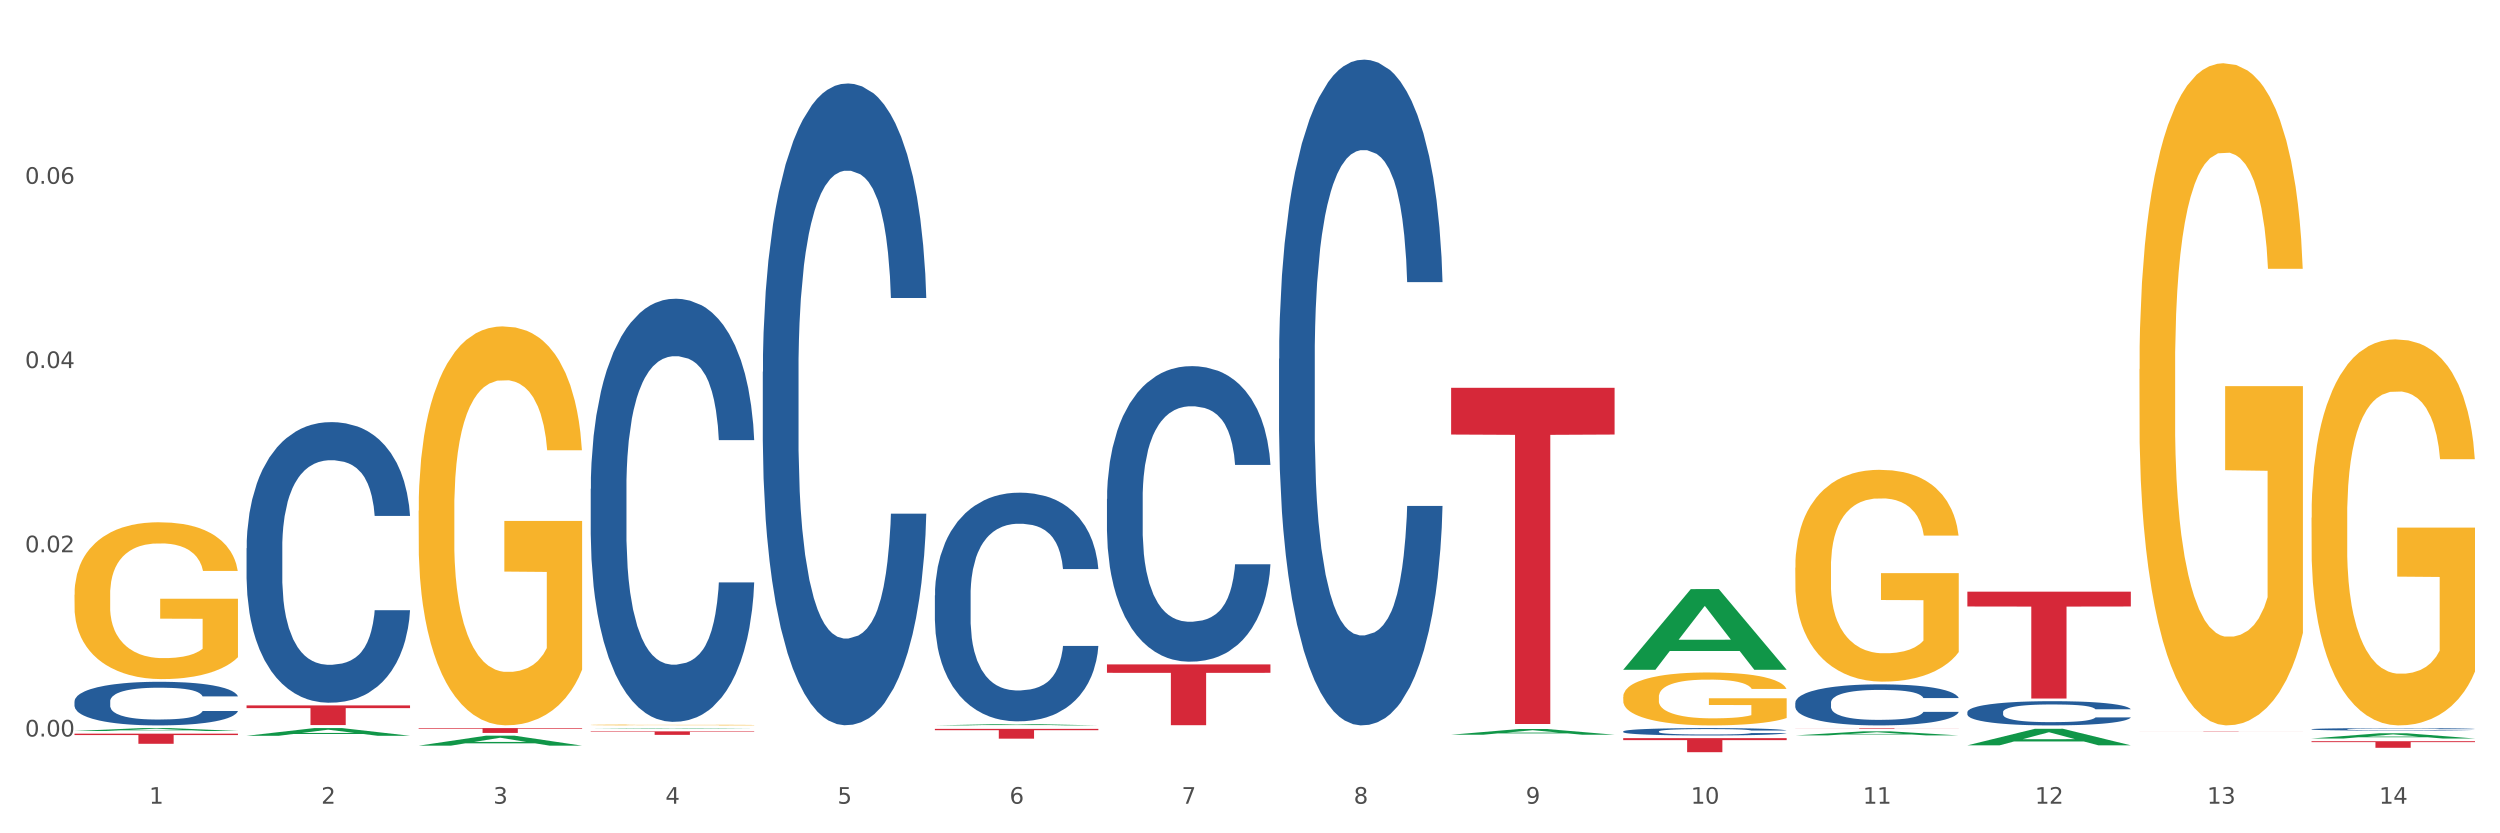 <?xml version="1.0" encoding="utf-8" standalone="no"?>
<!DOCTYPE svg PUBLIC "-//W3C//DTD SVG 1.1//EN"
  "http://www.w3.org/Graphics/SVG/1.1/DTD/svg11.dtd">
<svg xmlns:xlink="http://www.w3.org/1999/xlink" width="1080pt" height="360pt" viewBox="0 0 1080 360" xmlns="http://www.w3.org/2000/svg" version="1.1">
 <rect x="0" y="0" width="1080" height="360" fill="#333333" stroke="none"/>
 <defs>
  <style type="text/css">*{stroke-linejoin: round; stroke-linecap: butt}</style>
 </defs>
 <g id="figure_1">
  <g id="patch_1">
   <path d="M 0 360 
L 1080 360 
L 1080 0 
L 0 0 
z
" style="fill: #ffffff; stroke: #ffffff; stroke-linejoin: miter"/>
  </g>
  <g id="axes_1">
   <g id="matplotlib.axis_1">
    <g id="xtick_1">
     <g id="text_1">
      <!-- 1 -->
      <g style="fill: #4d4d4d" transform="translate(64.432 347.204) scale(0.096 -0.096)">
       <defs>
        <path id="DejaVuSans-31" d="M 794 531 
L 1825 531 
L 1825 4091 
L 703 3866 
L 703 4441 
L 1819 4666 
L 2450 4666 
L 2450 531 
L 3481 531 
L 3481 0 
L 794 0 
L 794 531 
z
" transform="scale(0.016)"/>
       </defs>
       <use xlink:href="#DejaVuSans-31"/>
      </g>
     </g>
    </g>
    <g id="xtick_2">
     <g id="text_2">
      <!-- 2 -->
      <g style="fill: #4d4d4d" transform="translate(138.771 347.204) scale(0.096 -0.096)">
       <defs>
        <path id="DejaVuSans-32" d="M 1228 531 
L 3431 531 
L 3431 0 
L 469 0 
L 469 531 
Q 828 903 1448 1529 
Q 2069 2156 2228 2338 
Q 2531 2678 2651 2914 
Q 2772 3150 2772 3378 
Q 2772 3750 2511 3984 
Q 2250 4219 1831 4219 
Q 1534 4219 1204 4116 
Q 875 4013 500 3803 
L 500 4441 
Q 881 4594 1212 4672 
Q 1544 4750 1819 4750 
Q 2544 4750 2975 4387 
Q 3406 4025 3406 3419 
Q 3406 3131 3298 2873 
Q 3191 2616 2906 2266 
Q 2828 2175 2409 1742 
Q 1991 1309 1228 531 
z
" transform="scale(0.016)"/>
       </defs>
       <use xlink:href="#DejaVuSans-32"/>
      </g>
     </g>
    </g>
    <g id="xtick_3">
     <g id="text_3">
      <!-- 3 -->
      <g style="fill: #4d4d4d" transform="translate(213.109 347.204) scale(0.096 -0.096)">
       <defs>
        <path id="DejaVuSans-33" d="M 2597 2516 
Q 3050 2419 3304 2112 
Q 3559 1806 3559 1356 
Q 3559 666 3084 287 
Q 2609 -91 1734 -91 
Q 1441 -91 1130 -33 
Q 819 25 488 141 
L 488 750 
Q 750 597 1062 519 
Q 1375 441 1716 441 
Q 2309 441 2620 675 
Q 2931 909 2931 1356 
Q 2931 1769 2642 2001 
Q 2353 2234 1838 2234 
L 1294 2234 
L 1294 2753 
L 1863 2753 
Q 2328 2753 2575 2939 
Q 2822 3125 2822 3475 
Q 2822 3834 2567 4026 
Q 2313 4219 1838 4219 
Q 1578 4219 1281 4162 
Q 984 4106 628 3988 
L 628 4550 
Q 988 4650 1302 4700 
Q 1616 4750 1894 4750 
Q 2613 4750 3031 4423 
Q 3450 4097 3450 3541 
Q 3450 3153 3228 2886 
Q 3006 2619 2597 2516 
z
" transform="scale(0.016)"/>
       </defs>
       <use xlink:href="#DejaVuSans-33"/>
      </g>
     </g>
    </g>
    <g id="xtick_4">
     <g id="text_4">
      <!-- 4 -->
      <g style="fill: #4d4d4d" transform="translate(287.448 347.204) scale(0.096 -0.096)">
       <defs>
        <path id="DejaVuSans-34" d="M 2419 4116 
L 825 1625 
L 2419 1625 
L 2419 4116 
z
M 2253 4666 
L 3047 4666 
L 3047 1625 
L 3713 1625 
L 3713 1100 
L 3047 1100 
L 3047 0 
L 2419 0 
L 2419 1100 
L 313 1100 
L 313 1709 
L 2253 4666 
z
" transform="scale(0.016)"/>
       </defs>
       <use xlink:href="#DejaVuSans-34"/>
      </g>
     </g>
    </g>
    <g id="xtick_5">
     <g id="text_5">
      <!-- 5 -->
      <g style="fill: #4d4d4d" transform="translate(361.787 347.204) scale(0.096 -0.096)">
       <defs>
        <path id="DejaVuSans-35" d="M 691 4666 
L 3169 4666 
L 3169 4134 
L 1269 4134 
L 1269 2991 
Q 1406 3038 1543 3061 
Q 1681 3084 1819 3084 
Q 2600 3084 3056 2656 
Q 3513 2228 3513 1497 
Q 3513 744 3044 326 
Q 2575 -91 1722 -91 
Q 1428 -91 1123 -41 
Q 819 9 494 109 
L 494 744 
Q 775 591 1075 516 
Q 1375 441 1709 441 
Q 2250 441 2565 725 
Q 2881 1009 2881 1497 
Q 2881 1984 2565 2268 
Q 2250 2553 1709 2553 
Q 1456 2553 1204 2497 
Q 953 2441 691 2322 
L 691 4666 
z
" transform="scale(0.016)"/>
       </defs>
       <use xlink:href="#DejaVuSans-35"/>
      </g>
     </g>
    </g>
    <g id="xtick_6">
     <g id="text_6">
      <!-- 6 -->
      <g style="fill: #4d4d4d" transform="translate(436.125 347.204) scale(0.096 -0.096)">
       <defs>
        <path id="DejaVuSans-36" d="M 2113 2584 
Q 1688 2584 1439 2293 
Q 1191 2003 1191 1497 
Q 1191 994 1439 701 
Q 1688 409 2113 409 
Q 2538 409 2786 701 
Q 3034 994 3034 1497 
Q 3034 2003 2786 2293 
Q 2538 2584 2113 2584 
z
M 3366 4563 
L 3366 3988 
Q 3128 4100 2886 4159 
Q 2644 4219 2406 4219 
Q 1781 4219 1451 3797 
Q 1122 3375 1075 2522 
Q 1259 2794 1537 2939 
Q 1816 3084 2150 3084 
Q 2853 3084 3261 2657 
Q 3669 2231 3669 1497 
Q 3669 778 3244 343 
Q 2819 -91 2113 -91 
Q 1303 -91 875 529 
Q 447 1150 447 2328 
Q 447 3434 972 4092 
Q 1497 4750 2381 4750 
Q 2619 4750 2861 4703 
Q 3103 4656 3366 4563 
z
" transform="scale(0.016)"/>
       </defs>
       <use xlink:href="#DejaVuSans-36"/>
      </g>
     </g>
    </g>
    <g id="xtick_7">
     <g id="text_7">
      <!-- 7 -->
      <g style="fill: #4d4d4d" transform="translate(510.464 347.204) scale(0.096 -0.096)">
       <defs>
        <path id="DejaVuSans-37" d="M 525 4666 
L 3525 4666 
L 3525 4397 
L 1831 0 
L 1172 0 
L 2766 4134 
L 525 4134 
L 525 4666 
z
" transform="scale(0.016)"/>
       </defs>
       <use xlink:href="#DejaVuSans-37"/>
      </g>
     </g>
    </g>
    <g id="xtick_8">
     <g id="text_8">
      <!-- 8 -->
      <g style="fill: #4d4d4d" transform="translate(584.803 347.204) scale(0.096 -0.096)">
       <defs>
        <path id="DejaVuSans-38" d="M 2034 2216 
Q 1584 2216 1326 1975 
Q 1069 1734 1069 1313 
Q 1069 891 1326 650 
Q 1584 409 2034 409 
Q 2484 409 2743 651 
Q 3003 894 3003 1313 
Q 3003 1734 2745 1975 
Q 2488 2216 2034 2216 
z
M 1403 2484 
Q 997 2584 770 2862 
Q 544 3141 544 3541 
Q 544 4100 942 4425 
Q 1341 4750 2034 4750 
Q 2731 4750 3128 4425 
Q 3525 4100 3525 3541 
Q 3525 3141 3298 2862 
Q 3072 2584 2669 2484 
Q 3125 2378 3379 2068 
Q 3634 1759 3634 1313 
Q 3634 634 3220 271 
Q 2806 -91 2034 -91 
Q 1263 -91 848 271 
Q 434 634 434 1313 
Q 434 1759 690 2068 
Q 947 2378 1403 2484 
z
M 1172 3481 
Q 1172 3119 1398 2916 
Q 1625 2713 2034 2713 
Q 2441 2713 2670 2916 
Q 2900 3119 2900 3481 
Q 2900 3844 2670 4047 
Q 2441 4250 2034 4250 
Q 1625 4250 1398 4047 
Q 1172 3844 1172 3481 
z
" transform="scale(0.016)"/>
       </defs>
       <use xlink:href="#DejaVuSans-38"/>
      </g>
     </g>
    </g>
    <g id="xtick_9">
     <g id="text_9">
      <!-- 9 -->
      <g style="fill: #4d4d4d" transform="translate(659.142 347.204) scale(0.096 -0.096)">
       <defs>
        <path id="DejaVuSans-39" d="M 703 97 
L 703 672 
Q 941 559 1184 500 
Q 1428 441 1663 441 
Q 2288 441 2617 861 
Q 2947 1281 2994 2138 
Q 2813 1869 2534 1725 
Q 2256 1581 1919 1581 
Q 1219 1581 811 2004 
Q 403 2428 403 3163 
Q 403 3881 828 4315 
Q 1253 4750 1959 4750 
Q 2769 4750 3195 4129 
Q 3622 3509 3622 2328 
Q 3622 1225 3098 567 
Q 2575 -91 1691 -91 
Q 1453 -91 1209 -44 
Q 966 3 703 97 
z
M 1959 2075 
Q 2384 2075 2632 2365 
Q 2881 2656 2881 3163 
Q 2881 3666 2632 3958 
Q 2384 4250 1959 4250 
Q 1534 4250 1286 3958 
Q 1038 3666 1038 3163 
Q 1038 2656 1286 2365 
Q 1534 2075 1959 2075 
z
" transform="scale(0.016)"/>
       </defs>
       <use xlink:href="#DejaVuSans-39"/>
      </g>
     </g>
    </g>
    <g id="xtick_10">
     <g id="text_10">
      <!-- 10 -->
      <g style="fill: #4d4d4d" transform="translate(730.426 347.204) scale(0.096 -0.096)">
       <defs>
        <path id="DejaVuSans-30" d="M 2034 4250 
Q 1547 4250 1301 3770 
Q 1056 3291 1056 2328 
Q 1056 1369 1301 889 
Q 1547 409 2034 409 
Q 2525 409 2770 889 
Q 3016 1369 3016 2328 
Q 3016 3291 2770 3770 
Q 2525 4250 2034 4250 
z
M 2034 4750 
Q 2819 4750 3233 4129 
Q 3647 3509 3647 2328 
Q 3647 1150 3233 529 
Q 2819 -91 2034 -91 
Q 1250 -91 836 529 
Q 422 1150 422 2328 
Q 422 3509 836 4129 
Q 1250 4750 2034 4750 
z
" transform="scale(0.016)"/>
       </defs>
       <use xlink:href="#DejaVuSans-31"/>
       <use xlink:href="#DejaVuSans-30" transform="translate(63.623 0)"/>
      </g>
     </g>
    </g>
    <g id="xtick_11">
     <g id="text_11">
      <!-- 11 -->
      <g style="fill: #4d4d4d" transform="translate(804.765 347.204) scale(0.096 -0.096)">
       <use xlink:href="#DejaVuSans-31"/>
       <use xlink:href="#DejaVuSans-31" transform="translate(63.623 0)"/>
      </g>
     </g>
    </g>
    <g id="xtick_12">
     <g id="text_12">
      <!-- 12 -->
      <g style="fill: #4d4d4d" transform="translate(879.104 347.204) scale(0.096 -0.096)">
       <use xlink:href="#DejaVuSans-31"/>
       <use xlink:href="#DejaVuSans-32" transform="translate(63.623 0)"/>
      </g>
     </g>
    </g>
    <g id="xtick_13">
     <g id="text_13">
      <!-- 13 -->
      <g style="fill: #4d4d4d" transform="translate(953.442 347.204) scale(0.096 -0.096)">
       <use xlink:href="#DejaVuSans-31"/>
       <use xlink:href="#DejaVuSans-33" transform="translate(63.623 0)"/>
      </g>
     </g>
    </g>
    <g id="xtick_14">
     <g id="text_14">
      <!-- 14 -->
      <g style="fill: #4d4d4d" transform="translate(1027.781 347.204) scale(0.096 -0.096)">
       <use xlink:href="#DejaVuSans-31"/>
       <use xlink:href="#DejaVuSans-34" transform="translate(63.623 0)"/>
      </g>
     </g>
    </g>
    <g id="xtick_15"/>
    <g id="xtick_16"/>
    <g id="xtick_17"/>
    <g id="xtick_18"/>
    <g id="xtick_19"/>
    <g id="xtick_20"/>
    <g id="xtick_21"/>
    <g id="xtick_22"/>
    <g id="xtick_23"/>
    <g id="xtick_24"/>
    <g id="xtick_25"/>
    <g id="xtick_26"/>
    <g id="xtick_27"/>
   </g>
   <g id="matplotlib.axis_2">
    <g id="ytick_1">
     <g id="text_15">
      <!-- 0.00 -->
      <g style="fill: #4d4d4d" transform="translate(10.8 318.178) scale(0.096 -0.096)">
       <defs>
        <path id="DejaVuSans-2e" d="M 684 794 
L 1344 794 
L 1344 0 
L 684 0 
L 684 794 
z
" transform="scale(0.016)"/>
       </defs>
       <use xlink:href="#DejaVuSans-30"/>
       <use xlink:href="#DejaVuSans-2e" transform="translate(63.623 0)"/>
       <use xlink:href="#DejaVuSans-30" transform="translate(95.41 0)"/>
       <use xlink:href="#DejaVuSans-30" transform="translate(159.033 0)"/>
      </g>
     </g>
    </g>
    <g id="ytick_2">
     <g id="text_16">
      <!-- 0.02 -->
      <g style="fill: #4d4d4d" transform="translate(10.8 238.585) scale(0.096 -0.096)">
       <use xlink:href="#DejaVuSans-30"/>
       <use xlink:href="#DejaVuSans-2e" transform="translate(63.623 0)"/>
       <use xlink:href="#DejaVuSans-30" transform="translate(95.41 0)"/>
       <use xlink:href="#DejaVuSans-32" transform="translate(159.033 0)"/>
      </g>
     </g>
    </g>
    <g id="ytick_3">
     <g id="text_17">
      <!-- 0.04 -->
      <g style="fill: #4d4d4d" transform="translate(10.8 158.992) scale(0.096 -0.096)">
       <use xlink:href="#DejaVuSans-30"/>
       <use xlink:href="#DejaVuSans-2e" transform="translate(63.623 0)"/>
       <use xlink:href="#DejaVuSans-30" transform="translate(95.41 0)"/>
       <use xlink:href="#DejaVuSans-34" transform="translate(159.033 0)"/>
      </g>
     </g>
    </g>
    <g id="ytick_4">
     <g id="text_18">
      <!-- 0.06 -->
      <g style="fill: #4d4d4d" transform="translate(10.8 79.399) scale(0.096 -0.096)">
       <use xlink:href="#DejaVuSans-30"/>
       <use xlink:href="#DejaVuSans-2e" transform="translate(63.623 0)"/>
       <use xlink:href="#DejaVuSans-30" transform="translate(95.41 0)"/>
       <use xlink:href="#DejaVuSans-36" transform="translate(159.033 0)"/>
      </g>
     </g>
    </g>
    <g id="ytick_5"/>
    <g id="ytick_6"/>
    <g id="ytick_7"/>
    <g id="ytick_8"/>
   </g>
   <g id="PolyCollection_1">
    <path d="M 32.175 315.782 
L 32.248 315.781 
L 61.37 314.532 
L 73.456 314.531 
L 102.797 315.784 
L 88.818 315.784 
L 82.484 315.492 
L 52.415 315.492 
L 52.197 315.497 
L 46.081 315.784 
L 32.175 315.784 
L 32.175 315.782 
L 56.201 315.318 
L 78.698 315.317 
L 67.559 314.798 
L 67.413 314.796 
L 67.267 314.799 
L 56.128 315.317 
L 56.201 315.318 
L 32.175 315.782 
z
" clip-path="url(#p9d6c01c555)" style="fill: #109648"/>
    <path d="M 180.852 314.531 
L 251.474 314.531 
L 251.474 314.824 
L 223.694 314.826 
L 223.694 316.64 
L 208.465 316.64 
L 208.465 314.826 
L 180.852 314.824 
L 180.852 314.533 
L 180.852 314.531 
z
" clip-path="url(#p9d6c01c555)" style="fill: #d62839"/>
    <path d="M 255.191 315.942 
L 325.813 315.942 
L 325.813 316.154 
L 298.033 316.155 
L 298.033 317.464 
L 282.804 317.464 
L 282.804 316.155 
L 255.191 316.154 
L 255.191 315.944 
L 255.191 315.942 
z
" clip-path="url(#p9d6c01c555)" style="fill: #d62839"/>
    <path d="M 403.869 314.865 
L 474.49 314.865 
L 474.49 315.454 
L 446.71 315.458 
L 446.71 319.101 
L 431.481 319.101 
L 431.481 315.458 
L 403.869 315.454 
L 403.869 314.869 
L 403.869 314.865 
z
" clip-path="url(#p9d6c01c555)" style="fill: #d62839"/>
    <path d="M 478.207 287.01 
L 548.829 287.01 
L 548.829 290.662 
L 521.049 290.687 
L 521.049 313.295 
L 505.82 313.295 
L 505.82 290.687 
L 478.207 290.662 
L 478.207 287.034 
L 478.207 287.01 
z
" clip-path="url(#p9d6c01c555)" style="fill: #d62839"/>
    <path d="M 626.885 167.542 
L 697.506 167.542 
L 697.506 187.722 
L 669.726 187.859 
L 669.726 312.761 
L 654.497 312.761 
L 654.497 187.859 
L 626.885 187.722 
L 626.885 167.678 
L 626.885 167.542 
z
" clip-path="url(#p9d6c01c555)" style="fill: #d62839"/>
    <path d="M 701.223 318.883 
L 771.845 318.883 
L 771.845 319.726 
L 744.065 319.731 
L 744.065 324.95 
L 728.836 324.95 
L 728.836 319.731 
L 701.223 319.726 
L 701.223 318.888 
L 701.223 318.883 
z
" clip-path="url(#p9d6c01c555)" style="fill: #d62839"/>
    <path d="M 998.578 320.191 
L 1069.2 320.191 
L 1069.2 320.588 
L 1041.42 320.591 
L 1041.42 323.05 
L 1026.191 323.05 
L 1026.191 320.591 
L 998.578 320.588 
L 998.578 320.193 
L 998.578 320.191 
z
" clip-path="url(#p9d6c01c555)" style="fill: #d62839"/>
    <path d="M 924.24 315.83 
L 994.861 315.83 
L 994.861 315.848 
L 967.081 315.848 
L 967.081 315.957 
L 951.852 315.957 
L 951.852 315.848 
L 924.24 315.848 
L 924.24 315.83 
L 924.24 315.83 
z
" clip-path="url(#p9d6c01c555)" style="fill: #d62839"/>
    <path d="M 849.901 255.587 
L 920.523 255.587 
L 920.523 262.003 
L 892.742 262.046 
L 892.742 301.752 
L 877.514 301.752 
L 877.514 262.046 
L 849.901 262.003 
L 849.901 255.63 
L 849.901 255.587 
z
" clip-path="url(#p9d6c01c555)" style="fill: #d62839"/>
    <path d="M 775.562 314.531 
L 846.184 314.531 
L 846.184 314.567 
L 818.404 314.567 
L 818.404 314.787 
L 803.175 314.787 
L 803.175 314.567 
L 775.562 314.567 
L 775.562 314.531 
L 775.562 314.531 
z
" clip-path="url(#p9d6c01c555)" style="fill: #d62839"/>
    <path d="M 32.175 302.998 
L 32.258 302.981 
L 32.258 302.499 
L 32.509 301.845 
L 33.427 300.64 
L 34.596 299.728 
L 36.599 298.661 
L 37.684 298.214 
L 39.104 297.714 
L 42.025 296.906 
L 45.364 296.217 
L 47.702 295.839 
L 49.455 295.598 
L 53.378 295.167 
L 55.632 294.978 
L 57.969 294.823 
L 59.973 294.72 
L 63.312 294.599 
L 65.983 294.548 
L 69.072 294.531 
L 71.66 294.548 
L 75.082 294.617 
L 80.091 294.823 
L 82.011 294.944 
L 84.599 295.15 
L 87.27 295.426 
L 89.44 295.701 
L 91.945 296.097 
L 94.533 296.613 
L 97.037 297.267 
L 98.79 297.869 
L 100.209 298.506 
L 101.461 299.281 
L 102.379 300.124 
L 102.797 300.83 
L 87.52 300.83 
L 87.103 300.193 
L 86.268 299.504 
L 85.434 299.04 
L 84.515 298.661 
L 83.096 298.231 
L 81.844 297.955 
L 79.757 297.628 
L 77.837 297.422 
L 76.251 297.301 
L 74.331 297.198 
L 70.241 297.095 
L 67.319 297.095 
L 65.482 297.129 
L 63.229 297.215 
L 61.309 297.336 
L 59.055 297.542 
L 57.302 297.766 
L 55.549 298.059 
L 54.547 298.265 
L 53.044 298.644 
L 52.043 298.954 
L 50.707 299.487 
L 49.956 299.866 
L 48.62 300.847 
L 48.036 301.57 
L 47.785 302.069 
L 47.618 302.619 
L 47.618 305.304 
L 48.119 306.509 
L 48.537 307.025 
L 49.204 307.61 
L 50.457 308.368 
L 52.293 309.108 
L 54.213 309.641 
L 55.799 309.968 
L 57.302 310.209 
L 58.804 310.399 
L 60.641 310.571 
L 62.143 310.674 
L 64.397 310.777 
L 67.069 310.829 
L 69.155 310.829 
L 73.413 310.743 
L 75.333 310.657 
L 77.169 310.536 
L 79.173 310.347 
L 80.759 310.14 
L 81.677 309.986 
L 83.18 309.659 
L 84.348 309.314 
L 85.35 308.918 
L 86.018 308.574 
L 86.769 308.058 
L 87.353 307.473 
L 87.52 307.163 
L 102.797 307.163 
L 102.463 307.783 
L 101.879 308.385 
L 100.71 309.194 
L 99.792 309.659 
L 98.372 310.226 
L 96.87 310.708 
L 94.783 311.242 
L 92.863 311.638 
L 90.86 311.982 
L 88.689 312.292 
L 84.766 312.722 
L 83.347 312.842 
L 80.341 313.049 
L 78.004 313.169 
L 74.581 313.29 
L 71.075 313.359 
L 67.402 313.376 
L 64.147 313.342 
L 60.557 313.238 
L 58.303 313.135 
L 55.799 312.98 
L 52.877 312.739 
L 50.123 312.447 
L 47.535 312.102 
L 45.114 311.707 
L 42.86 311.259 
L 39.938 310.519 
L 37.768 309.796 
L 36.182 309.125 
L 35.097 308.557 
L 34.011 307.834 
L 33.427 307.335 
L 32.509 306.13 
L 32.175 305.012 
L 32.175 302.998 
z
" clip-path="url(#p9d6c01c555)" style="fill: #255c99"/>
    <path d="M 106.514 236.82 
L 106.597 236.71 
L 106.597 233.61 
L 106.848 229.403 
L 107.766 221.653 
L 108.935 215.785 
L 110.938 208.921 
L 112.023 206.042 
L 113.442 202.832 
L 116.364 197.628 
L 119.703 193.2 
L 122.04 190.764 
L 123.794 189.214 
L 127.717 186.446 
L 129.971 185.229 
L 132.308 184.232 
L 134.312 183.568 
L 137.651 182.793 
L 140.322 182.461 
L 143.411 182.35 
L 145.998 182.461 
L 149.421 182.904 
L 154.43 184.232 
L 156.35 185.007 
L 158.937 186.336 
L 161.609 188.107 
L 163.779 189.878 
L 166.283 192.425 
L 168.871 195.746 
L 171.376 199.953 
L 173.129 203.828 
L 174.548 207.925 
L 175.8 212.907 
L 176.718 218.331 
L 177.135 222.871 
L 161.859 222.871 
L 161.442 218.774 
L 160.607 214.346 
L 159.772 211.357 
L 158.854 208.921 
L 157.435 206.153 
L 156.183 204.382 
L 154.096 202.278 
L 152.176 200.95 
L 150.59 200.175 
L 148.67 199.51 
L 144.579 198.846 
L 141.658 198.846 
L 139.821 199.068 
L 137.567 199.621 
L 135.647 200.396 
L 133.393 201.725 
L 131.64 203.164 
L 129.887 205.046 
L 128.886 206.375 
L 127.383 208.81 
L 126.381 210.803 
L 125.046 214.235 
L 124.294 216.671 
L 122.959 222.981 
L 122.374 227.631 
L 122.124 230.842 
L 121.957 234.385 
L 121.957 251.656 
L 122.458 259.406 
L 122.875 262.727 
L 123.543 266.491 
L 124.795 271.362 
L 126.632 276.123 
L 128.552 279.555 
L 130.138 281.659 
L 131.64 283.209 
L 133.143 284.426 
L 134.979 285.534 
L 136.482 286.198 
L 138.736 286.862 
L 141.407 287.194 
L 143.494 287.194 
L 147.751 286.641 
L 149.671 286.087 
L 151.508 285.312 
L 153.511 284.094 
L 155.097 282.766 
L 156.016 281.769 
L 157.518 279.666 
L 158.687 277.452 
L 159.689 274.905 
L 160.357 272.691 
L 161.108 269.37 
L 161.692 265.605 
L 161.859 263.613 
L 177.135 263.613 
L 176.802 267.598 
L 176.217 271.473 
L 175.049 276.677 
L 174.13 279.666 
L 172.711 283.319 
L 171.209 286.419 
L 169.122 289.851 
L 167.202 292.398 
L 165.198 294.612 
L 163.028 296.605 
L 159.104 299.373 
L 157.685 300.147 
L 154.68 301.476 
L 152.343 302.251 
L 148.92 303.026 
L 145.414 303.469 
L 141.741 303.58 
L 138.486 303.358 
L 134.896 302.694 
L 132.642 302.03 
L 130.138 301.033 
L 127.216 299.483 
L 124.461 297.601 
L 121.874 295.387 
L 119.453 292.841 
L 117.199 289.962 
L 114.277 285.201 
L 112.107 280.551 
L 110.521 276.234 
L 109.435 272.58 
L 108.35 267.93 
L 107.766 264.72 
L 106.848 256.97 
L 106.514 249.774 
L 106.514 236.82 
z
" clip-path="url(#p9d6c01c555)" style="fill: #255c99"/>
    <path d="M 255.191 211.18 
L 255.275 211.013 
L 255.275 206.339 
L 255.525 199.995 
L 256.443 188.308 
L 257.612 179.46 
L 259.615 169.109 
L 260.701 164.769 
L 262.12 159.927 
L 265.041 152.08 
L 268.381 145.402 
L 270.718 141.73 
L 272.471 139.392 
L 276.394 135.219 
L 278.648 133.382 
L 280.986 131.88 
L 282.989 130.878 
L 286.328 129.709 
L 288.999 129.208 
L 292.088 129.041 
L 294.676 129.208 
L 298.098 129.876 
L 303.107 131.88 
L 305.027 133.048 
L 307.615 135.052 
L 310.286 137.723 
L 312.457 140.394 
L 314.961 144.234 
L 317.549 149.242 
L 320.053 155.586 
L 321.806 161.43 
L 323.225 167.607 
L 324.477 175.119 
L 325.396 183.3 
L 325.813 190.145 
L 310.537 190.145 
L 310.119 183.968 
L 309.284 177.29 
L 308.45 172.782 
L 307.531 169.109 
L 306.112 164.935 
L 304.86 162.264 
L 302.773 159.092 
L 300.853 157.089 
L 299.267 155.92 
L 297.347 154.919 
L 293.257 153.917 
L 290.335 153.917 
L 288.499 154.251 
L 286.245 155.086 
L 284.325 156.254 
L 282.071 158.258 
L 280.318 160.428 
L 278.565 163.266 
L 277.563 165.269 
L 276.06 168.942 
L 275.059 171.947 
L 273.723 177.123 
L 272.972 180.796 
L 271.636 190.312 
L 271.052 197.324 
L 270.801 202.165 
L 270.634 207.507 
L 270.634 233.551 
L 271.135 245.238 
L 271.553 250.246 
L 272.22 255.923 
L 273.473 263.268 
L 275.309 270.447 
L 277.229 275.623 
L 278.815 278.795 
L 280.318 281.132 
L 281.82 282.968 
L 283.657 284.638 
L 285.159 285.64 
L 287.413 286.641 
L 290.085 287.142 
L 292.172 287.142 
L 296.429 286.307 
L 298.349 285.473 
L 300.185 284.304 
L 302.189 282.467 
L 303.775 280.464 
L 304.693 278.962 
L 306.196 275.79 
L 307.364 272.451 
L 308.366 268.611 
L 309.034 265.272 
L 309.785 260.263 
L 310.37 254.587 
L 310.537 251.582 
L 325.813 251.582 
L 325.479 257.592 
L 324.895 263.435 
L 323.726 271.282 
L 322.808 275.79 
L 321.389 281.299 
L 319.886 285.973 
L 317.799 291.149 
L 315.879 294.989 
L 313.876 298.328 
L 311.705 301.333 
L 307.782 305.506 
L 306.363 306.675 
L 303.358 308.678 
L 301.02 309.847 
L 297.598 311.016 
L 294.092 311.684 
L 290.419 311.85 
L 287.163 311.517 
L 283.573 310.515 
L 281.32 309.513 
L 278.815 308.011 
L 275.893 305.673 
L 273.139 302.835 
L 270.551 299.496 
L 268.13 295.656 
L 265.876 291.316 
L 262.955 284.137 
L 260.784 277.125 
L 259.198 270.614 
L 258.113 265.105 
L 257.028 258.093 
L 256.443 253.251 
L 255.525 241.565 
L 255.191 230.713 
L 255.191 211.18 
z
" clip-path="url(#p9d6c01c555)" style="fill: #255c99"/>
    <path d="M 329.53 160.629 
L 329.613 160.376 
L 329.613 153.287 
L 329.864 143.665 
L 330.782 125.941 
L 331.951 112.521 
L 333.954 96.823 
L 335.039 90.24 
L 336.458 82.897 
L 339.38 70.997 
L 342.719 60.869 
L 345.057 55.298 
L 346.81 51.753 
L 350.733 45.423 
L 352.987 42.638 
L 355.324 40.359 
L 357.328 38.84 
L 360.667 37.068 
L 363.338 36.308 
L 366.427 36.055 
L 369.015 36.308 
L 372.437 37.321 
L 377.446 40.359 
L 379.366 42.132 
L 381.954 45.17 
L 384.625 49.221 
L 386.795 53.273 
L 389.3 59.096 
L 391.887 66.692 
L 394.392 76.314 
L 396.145 85.176 
L 397.564 94.544 
L 398.816 105.938 
L 399.734 118.345 
L 400.152 128.726 
L 384.875 128.726 
L 384.458 119.358 
L 383.623 109.23 
L 382.788 102.393 
L 381.87 96.823 
L 380.451 90.493 
L 379.199 86.442 
L 377.112 81.631 
L 375.192 78.593 
L 373.606 76.82 
L 371.686 75.301 
L 367.595 73.782 
L 364.674 73.782 
L 362.837 74.288 
L 360.583 75.554 
L 358.663 77.327 
L 356.41 80.365 
L 354.656 83.657 
L 352.903 87.961 
L 351.902 90.999 
L 350.399 96.57 
L 349.397 101.127 
L 348.062 108.977 
L 347.31 114.547 
L 345.975 128.979 
L 345.391 139.614 
L 345.14 146.957 
L 344.973 155.059 
L 344.973 194.558 
L 345.474 212.282 
L 345.891 219.878 
L 346.559 228.487 
L 347.811 239.628 
L 349.648 250.515 
L 351.568 258.364 
L 353.154 263.175 
L 354.656 266.72 
L 356.159 269.505 
L 357.996 272.037 
L 359.498 273.556 
L 361.752 275.076 
L 364.423 275.835 
L 366.51 275.835 
L 370.768 274.569 
L 372.688 273.303 
L 374.524 271.531 
L 376.528 268.746 
L 378.114 265.707 
L 379.032 263.428 
L 380.534 258.618 
L 381.703 253.554 
L 382.705 247.73 
L 383.373 242.666 
L 384.124 235.07 
L 384.708 226.461 
L 384.875 221.904 
L 400.152 221.904 
L 399.818 231.019 
L 399.233 239.881 
L 398.065 251.781 
L 397.146 258.618 
L 395.727 266.973 
L 394.225 274.063 
L 392.138 281.912 
L 390.218 287.736 
L 388.214 292.8 
L 386.044 297.357 
L 382.121 303.687 
L 380.701 305.46 
L 377.696 308.498 
L 375.359 310.27 
L 371.936 312.043 
L 368.43 313.056 
L 364.757 313.309 
L 361.502 312.802 
L 357.912 311.283 
L 355.658 309.764 
L 353.154 307.485 
L 350.232 303.94 
L 347.477 299.636 
L 344.89 294.572 
L 342.469 288.748 
L 340.215 282.165 
L 337.293 271.278 
L 335.123 260.643 
L 333.537 250.768 
L 332.452 242.413 
L 331.366 231.778 
L 330.782 224.436 
L 329.864 206.712 
L 329.53 190.254 
L 329.53 160.629 
z
" clip-path="url(#p9d6c01c555)" style="fill: #255c99"/>
    <path d="M 998.578 315.022 
L 998.662 315.021 
L 998.662 314.993 
L 998.912 314.955 
L 999.83 314.885 
L 1000.999 314.832 
L 1003.003 314.77 
L 1004.088 314.744 
L 1005.507 314.715 
L 1008.429 314.669 
L 1011.768 314.629 
L 1014.105 314.607 
L 1015.858 314.593 
L 1019.781 314.568 
L 1022.035 314.557 
L 1024.373 314.548 
L 1026.376 314.542 
L 1029.715 314.535 
L 1032.387 314.532 
L 1035.475 314.531 
L 1038.063 314.532 
L 1041.486 314.536 
L 1046.494 314.548 
L 1048.414 314.555 
L 1051.002 314.567 
L 1053.673 314.583 
L 1055.844 314.599 
L 1058.348 314.622 
L 1060.936 314.652 
L 1063.44 314.69 
L 1065.193 314.724 
L 1066.612 314.761 
L 1067.864 314.806 
L 1068.783 314.855 
L 1069.2 314.896 
L 1053.924 314.896 
L 1053.506 314.859 
L 1052.671 314.819 
L 1051.837 314.792 
L 1050.918 314.77 
L 1049.499 314.745 
L 1048.247 314.729 
L 1046.16 314.71 
L 1044.24 314.699 
L 1042.654 314.692 
L 1040.734 314.686 
L 1036.644 314.68 
L 1033.722 314.68 
L 1031.886 314.682 
L 1029.632 314.687 
L 1027.712 314.694 
L 1025.458 314.706 
L 1023.705 314.718 
L 1021.952 314.735 
L 1020.95 314.747 
L 1019.448 314.769 
L 1018.446 314.787 
L 1017.11 314.818 
L 1016.359 314.84 
L 1015.023 314.897 
L 1014.439 314.939 
L 1014.188 314.968 
L 1014.022 315 
L 1014.022 315.155 
L 1014.522 315.225 
L 1014.94 315.255 
L 1015.608 315.289 
L 1016.86 315.333 
L 1018.696 315.375 
L 1020.616 315.406 
L 1022.202 315.425 
L 1023.705 315.439 
L 1025.207 315.45 
L 1027.044 315.46 
L 1028.547 315.466 
L 1030.8 315.472 
L 1033.472 315.475 
L 1035.559 315.475 
L 1039.816 315.47 
L 1041.736 315.465 
L 1043.572 315.458 
L 1045.576 315.447 
L 1047.162 315.435 
L 1048.08 315.426 
L 1049.583 315.407 
L 1050.752 315.387 
L 1051.753 315.365 
L 1052.421 315.345 
L 1053.172 315.315 
L 1053.757 315.281 
L 1053.924 315.263 
L 1069.2 315.263 
L 1068.866 315.299 
L 1068.282 315.334 
L 1067.113 315.38 
L 1066.195 315.407 
L 1064.776 315.44 
L 1063.273 315.468 
L 1061.186 315.499 
L 1059.266 315.522 
L 1057.263 315.542 
L 1055.092 315.56 
L 1051.169 315.585 
L 1049.75 315.592 
L 1046.745 315.604 
L 1044.407 315.611 
L 1040.985 315.618 
L 1037.479 315.622 
L 1033.806 315.623 
L 1030.55 315.621 
L 1026.96 315.615 
L 1024.707 315.609 
L 1022.202 315.6 
L 1019.281 315.586 
L 1016.526 315.569 
L 1013.938 315.549 
L 1011.517 315.526 
L 1009.263 315.5 
L 1006.342 315.457 
L 1004.171 315.415 
L 1002.585 315.376 
L 1001.5 315.344 
L 1000.415 315.302 
L 999.83 315.273 
L 998.912 315.203 
L 998.578 315.138 
L 998.578 315.022 
z
" clip-path="url(#p9d6c01c555)" style="fill: #255c99"/>
    <path d="M 849.901 307.611 
L 849.984 307.602 
L 849.984 307.334 
L 850.235 306.971 
L 851.153 306.301 
L 852.322 305.795 
L 854.325 305.202 
L 855.41 304.953 
L 856.829 304.676 
L 859.751 304.227 
L 863.09 303.844 
L 865.428 303.634 
L 867.181 303.5 
L 871.104 303.261 
L 873.358 303.156 
L 875.695 303.07 
L 877.699 303.013 
L 881.038 302.946 
L 883.709 302.917 
L 886.798 302.908 
L 889.386 302.917 
L 892.808 302.955 
L 897.817 303.07 
L 899.737 303.137 
L 902.325 303.252 
L 904.996 303.405 
L 907.166 303.558 
L 909.671 303.778 
L 912.258 304.064 
L 914.763 304.428 
L 916.516 304.762 
L 917.935 305.116 
L 919.187 305.546 
L 920.105 306.015 
L 920.523 306.407 
L 905.246 306.407 
L 904.829 306.053 
L 903.994 305.67 
L 903.159 305.412 
L 902.241 305.202 
L 900.822 304.963 
L 899.57 304.81 
L 897.483 304.628 
L 895.563 304.514 
L 893.977 304.447 
L 892.057 304.389 
L 887.966 304.332 
L 885.045 304.332 
L 883.208 304.351 
L 880.954 304.399 
L 879.034 304.466 
L 876.78 304.581 
L 875.027 304.705 
L 873.274 304.867 
L 872.273 304.982 
L 870.77 305.192 
L 869.768 305.365 
L 868.433 305.661 
L 867.681 305.871 
L 866.346 306.416 
L 865.761 306.818 
L 865.511 307.095 
L 865.344 307.401 
L 865.344 308.892 
L 865.845 309.561 
L 866.262 309.848 
L 866.93 310.173 
L 868.182 310.594 
L 870.019 311.005 
L 871.939 311.301 
L 873.525 311.483 
L 875.027 311.617 
L 876.53 311.722 
L 878.367 311.818 
L 879.869 311.875 
L 882.123 311.932 
L 884.794 311.961 
L 886.881 311.961 
L 891.139 311.913 
L 893.059 311.865 
L 894.895 311.799 
L 896.899 311.693 
L 898.485 311.579 
L 899.403 311.493 
L 900.905 311.311 
L 902.074 311.12 
L 903.076 310.9 
L 903.744 310.709 
L 904.495 310.422 
L 905.079 310.097 
L 905.246 309.925 
L 920.523 309.925 
L 920.189 310.269 
L 919.604 310.603 
L 918.436 311.053 
L 917.517 311.311 
L 916.098 311.626 
L 914.596 311.894 
L 912.509 312.19 
L 910.589 312.41 
L 908.585 312.602 
L 906.415 312.774 
L 902.491 313.013 
L 901.072 313.08 
L 898.067 313.194 
L 895.73 313.261 
L 892.307 313.328 
L 888.801 313.366 
L 885.128 313.376 
L 881.873 313.357 
L 878.283 313.299 
L 876.029 313.242 
L 873.525 313.156 
L 870.603 313.022 
L 867.848 312.86 
L 865.261 312.668 
L 862.84 312.449 
L 860.586 312.2 
L 857.664 311.789 
L 855.494 311.387 
L 853.908 311.015 
L 852.823 310.699 
L 851.737 310.298 
L 851.153 310.02 
L 850.235 309.351 
L 849.901 308.73 
L 849.901 307.611 
z
" clip-path="url(#p9d6c01c555)" style="fill: #255c99"/>
    <path d="M 775.562 303.603 
L 775.646 303.587 
L 775.646 303.133 
L 775.896 302.517 
L 776.814 301.382 
L 777.983 300.523 
L 779.986 299.519 
L 781.072 299.097 
L 782.491 298.627 
L 785.412 297.865 
L 788.752 297.217 
L 791.089 296.861 
L 792.842 296.634 
L 796.765 296.229 
L 799.019 296.05 
L 801.357 295.904 
L 803.36 295.807 
L 806.699 295.694 
L 809.37 295.645 
L 812.459 295.629 
L 815.047 295.645 
L 818.469 295.71 
L 823.478 295.904 
L 825.398 296.018 
L 827.986 296.212 
L 830.657 296.472 
L 832.828 296.731 
L 835.332 297.104 
L 837.92 297.59 
L 840.424 298.206 
L 842.177 298.773 
L 843.596 299.373 
L 844.848 300.102 
L 845.766 300.896 
L 846.184 301.561 
L 830.908 301.561 
L 830.49 300.961 
L 829.655 300.313 
L 828.821 299.875 
L 827.902 299.519 
L 826.483 299.113 
L 825.231 298.854 
L 823.144 298.546 
L 821.224 298.352 
L 819.638 298.238 
L 817.718 298.141 
L 813.628 298.044 
L 810.706 298.044 
L 808.87 298.076 
L 806.616 298.157 
L 804.696 298.271 
L 802.442 298.465 
L 800.689 298.676 
L 798.936 298.951 
L 797.934 299.146 
L 796.431 299.502 
L 795.43 299.794 
L 794.094 300.297 
L 793.343 300.653 
L 792.007 301.577 
L 791.423 302.258 
L 791.172 302.728 
L 791.005 303.246 
L 791.005 305.775 
L 791.506 306.909 
L 791.924 307.395 
L 792.591 307.946 
L 793.844 308.66 
L 795.68 309.357 
L 797.6 309.859 
L 799.186 310.167 
L 800.689 310.394 
L 802.191 310.572 
L 804.028 310.734 
L 805.53 310.831 
L 807.784 310.929 
L 810.456 310.977 
L 812.543 310.977 
L 816.8 310.896 
L 818.72 310.815 
L 820.556 310.702 
L 822.56 310.523 
L 824.146 310.329 
L 825.064 310.183 
L 826.567 309.875 
L 827.735 309.551 
L 828.737 309.178 
L 829.405 308.854 
L 830.156 308.368 
L 830.741 307.817 
L 830.908 307.525 
L 846.184 307.525 
L 845.85 308.109 
L 845.266 308.676 
L 844.097 309.438 
L 843.179 309.875 
L 841.76 310.41 
L 840.257 310.864 
L 838.17 311.366 
L 836.25 311.739 
L 834.247 312.063 
L 832.076 312.355 
L 828.153 312.76 
L 826.734 312.874 
L 823.728 313.068 
L 821.391 313.181 
L 817.969 313.295 
L 814.463 313.36 
L 810.79 313.376 
L 807.534 313.344 
L 803.944 313.246 
L 801.69 313.149 
L 799.186 313.003 
L 796.264 312.776 
L 793.51 312.501 
L 790.922 312.177 
L 788.501 311.804 
L 786.247 311.382 
L 783.325 310.686 
L 781.155 310.005 
L 779.569 309.373 
L 778.484 308.838 
L 777.399 308.157 
L 776.814 307.687 
L 775.896 306.553 
L 775.562 305.499 
L 775.562 303.603 
z
" clip-path="url(#p9d6c01c555)" style="fill: #255c99"/>
    <path d="M 701.223 315.967 
L 701.307 315.964 
L 701.307 315.883 
L 701.557 315.772 
L 702.476 315.567 
L 703.644 315.413 
L 705.648 315.232 
L 706.733 315.156 
L 708.152 315.071 
L 711.074 314.934 
L 714.413 314.817 
L 716.75 314.753 
L 718.503 314.712 
L 722.427 314.639 
L 724.681 314.607 
L 727.018 314.581 
L 729.021 314.563 
L 732.36 314.543 
L 735.032 314.534 
L 738.12 314.531 
L 740.708 314.534 
L 744.131 314.546 
L 749.139 314.581 
L 751.059 314.601 
L 753.647 314.636 
L 756.318 314.683 
L 758.489 314.73 
L 760.993 314.797 
L 763.581 314.884 
L 766.085 314.995 
L 767.838 315.097 
L 769.257 315.205 
L 770.51 315.337 
L 771.428 315.48 
L 771.845 315.599 
L 756.569 315.599 
L 756.151 315.491 
L 755.317 315.375 
L 754.482 315.296 
L 753.564 315.232 
L 752.145 315.159 
L 750.892 315.112 
L 748.805 315.056 
L 746.885 315.021 
L 745.299 315.001 
L 743.379 314.984 
L 739.289 314.966 
L 736.367 314.966 
L 734.531 314.972 
L 732.277 314.986 
L 730.357 315.007 
L 728.103 315.042 
L 726.35 315.08 
L 724.597 315.129 
L 723.595 315.164 
L 722.093 315.229 
L 721.091 315.281 
L 719.755 315.372 
L 719.004 315.436 
L 717.668 315.602 
L 717.084 315.725 
L 716.834 315.81 
L 716.667 315.903 
L 716.667 316.358 
L 717.168 316.563 
L 717.585 316.65 
L 718.253 316.75 
L 719.505 316.878 
L 721.341 317.004 
L 723.261 317.094 
L 724.847 317.15 
L 726.35 317.19 
L 727.853 317.223 
L 729.689 317.252 
L 731.192 317.269 
L 733.446 317.287 
L 736.117 317.295 
L 738.204 317.295 
L 742.461 317.281 
L 744.381 317.266 
L 746.218 317.246 
L 748.221 317.214 
L 749.807 317.179 
L 750.725 317.152 
L 752.228 317.097 
L 753.397 317.039 
L 754.398 316.971 
L 755.066 316.913 
L 755.818 316.825 
L 756.402 316.726 
L 756.569 316.674 
L 771.845 316.674 
L 771.511 316.779 
L 770.927 316.881 
L 769.758 317.018 
L 768.84 317.097 
L 767.421 317.193 
L 765.918 317.275 
L 763.831 317.366 
L 761.911 317.433 
L 759.908 317.491 
L 757.738 317.544 
L 753.814 317.617 
L 752.395 317.637 
L 749.39 317.672 
L 747.052 317.692 
L 743.63 317.713 
L 740.124 317.725 
L 736.451 317.728 
L 733.195 317.722 
L 729.606 317.704 
L 727.352 317.687 
L 724.847 317.66 
L 721.926 317.62 
L 719.171 317.57 
L 716.583 317.512 
L 714.162 317.444 
L 711.908 317.368 
L 708.987 317.243 
L 706.816 317.12 
L 705.23 317.006 
L 704.145 316.91 
L 703.06 316.788 
L 702.476 316.703 
L 701.557 316.499 
L 701.223 316.309 
L 701.223 315.967 
z
" clip-path="url(#p9d6c01c555)" style="fill: #255c99"/>
    <path d="M 552.546 154.99 
L 552.629 154.727 
L 552.629 147.373 
L 552.88 137.391 
L 553.798 119.005 
L 554.967 105.084 
L 556.97 88.799 
L 558.055 81.969 
L 559.475 74.352 
L 562.396 62.007 
L 565.735 51.501 
L 568.073 45.722 
L 569.826 42.045 
L 573.749 35.478 
L 576.003 32.589 
L 578.34 30.225 
L 580.344 28.649 
L 583.683 26.81 
L 586.354 26.022 
L 589.443 25.759 
L 592.031 26.022 
L 595.453 27.073 
L 600.462 30.225 
L 602.382 32.063 
L 604.97 35.215 
L 607.641 39.418 
L 609.811 43.621 
L 612.316 49.662 
L 614.903 57.542 
L 617.408 67.523 
L 619.161 76.716 
L 620.58 86.435 
L 621.832 98.255 
L 622.75 111.125 
L 623.168 121.894 
L 607.891 121.894 
L 607.474 112.176 
L 606.639 101.669 
L 605.804 94.577 
L 604.886 88.799 
L 603.467 82.232 
L 602.215 78.03 
L 600.128 73.039 
L 598.208 69.887 
L 596.622 68.048 
L 594.702 66.472 
L 590.612 64.896 
L 587.69 64.896 
L 585.853 65.422 
L 583.6 66.735 
L 581.68 68.574 
L 579.426 71.726 
L 577.673 75.14 
L 575.92 79.606 
L 574.918 82.757 
L 573.415 88.536 
L 572.414 93.264 
L 571.078 101.407 
L 570.327 107.185 
L 568.991 122.157 
L 568.407 133.189 
L 568.156 140.806 
L 567.989 149.211 
L 567.989 190.187 
L 568.49 208.573 
L 568.908 216.453 
L 569.575 225.384 
L 570.827 236.941 
L 572.664 248.235 
L 574.584 256.378 
L 576.17 261.369 
L 577.673 265.046 
L 579.175 267.935 
L 581.012 270.562 
L 582.514 272.138 
L 584.768 273.714 
L 587.439 274.502 
L 589.526 274.502 
L 593.784 273.188 
L 595.704 271.875 
L 597.54 270.036 
L 599.544 267.147 
L 601.13 263.995 
L 602.048 261.631 
L 603.551 256.641 
L 604.719 251.387 
L 605.721 245.346 
L 606.389 240.093 
L 607.14 232.213 
L 607.724 223.282 
L 607.891 218.554 
L 623.168 218.554 
L 622.834 228.01 
L 622.249 237.204 
L 621.081 249.549 
L 620.163 256.641 
L 618.743 265.309 
L 617.241 272.663 
L 615.154 280.806 
L 613.234 286.847 
L 611.23 292.1 
L 609.06 296.828 
L 605.137 303.395 
L 603.718 305.233 
L 600.712 308.385 
L 598.375 310.224 
L 594.952 312.063 
L 591.446 313.113 
L 587.773 313.376 
L 584.518 312.851 
L 580.928 311.275 
L 578.674 309.699 
L 576.17 307.335 
L 573.248 303.657 
L 570.494 299.192 
L 567.906 293.939 
L 565.485 287.898 
L 563.231 281.068 
L 560.309 269.774 
L 558.139 258.742 
L 556.553 248.498 
L 555.468 239.83 
L 554.382 228.798 
L 553.798 221.181 
L 552.88 202.795 
L 552.546 185.722 
L 552.546 154.99 
z
" clip-path="url(#p9d6c01c555)" style="fill: #255c99"/>
    <path d="M 478.207 215.538 
L 478.291 215.422 
L 478.291 212.156 
L 478.541 207.725 
L 479.459 199.562 
L 480.628 193.382 
L 482.632 186.152 
L 483.717 183.12 
L 485.136 179.739 
L 488.058 174.258 
L 491.397 169.593 
L 493.734 167.028 
L 495.487 165.395 
L 499.41 162.48 
L 501.664 161.197 
L 504.002 160.148 
L 506.005 159.448 
L 509.344 158.632 
L 512.016 158.282 
L 515.104 158.166 
L 517.692 158.282 
L 521.115 158.749 
L 526.123 160.148 
L 528.043 160.964 
L 530.631 162.364 
L 533.302 164.229 
L 535.473 166.095 
L 537.977 168.777 
L 540.565 172.276 
L 543.069 176.707 
L 544.822 180.788 
L 546.241 185.103 
L 547.493 190.35 
L 548.412 196.064 
L 548.829 200.845 
L 533.553 200.845 
L 533.135 196.531 
L 532.301 191.866 
L 531.466 188.718 
L 530.548 186.152 
L 529.128 183.237 
L 527.876 181.371 
L 525.789 179.156 
L 523.869 177.756 
L 522.283 176.94 
L 520.363 176.24 
L 516.273 175.541 
L 513.351 175.541 
L 511.515 175.774 
L 509.261 176.357 
L 507.341 177.173 
L 505.087 178.572 
L 503.334 180.088 
L 501.581 182.071 
L 500.579 183.47 
L 499.077 186.036 
L 498.075 188.135 
L 496.739 191.75 
L 495.988 194.315 
L 494.652 200.962 
L 494.068 205.859 
L 493.818 209.241 
L 493.651 212.973 
L 493.651 231.164 
L 494.151 239.327 
L 494.569 242.825 
L 495.237 246.79 
L 496.489 251.921 
L 498.325 256.935 
L 500.245 260.55 
L 501.831 262.766 
L 503.334 264.398 
L 504.837 265.681 
L 506.673 266.847 
L 508.176 267.547 
L 510.429 268.246 
L 513.101 268.596 
L 515.188 268.596 
L 519.445 268.013 
L 521.365 267.43 
L 523.202 266.614 
L 525.205 265.331 
L 526.791 263.932 
L 527.709 262.882 
L 529.212 260.667 
L 530.381 258.334 
L 531.382 255.652 
L 532.05 253.32 
L 532.801 249.822 
L 533.386 245.857 
L 533.553 243.758 
L 548.829 243.758 
L 548.495 247.956 
L 547.911 252.037 
L 546.742 257.518 
L 545.824 260.667 
L 544.405 264.515 
L 542.902 267.78 
L 540.815 271.395 
L 538.895 274.077 
L 536.892 276.409 
L 534.721 278.508 
L 530.798 281.423 
L 529.379 282.24 
L 526.374 283.639 
L 524.036 284.455 
L 520.614 285.271 
L 517.108 285.738 
L 513.435 285.855 
L 510.179 285.621 
L 506.59 284.922 
L 504.336 284.222 
L 501.831 283.173 
L 498.91 281.54 
L 496.155 279.558 
L 493.567 277.225 
L 491.146 274.543 
L 488.892 271.511 
L 485.971 266.497 
L 483.8 261.599 
L 482.214 257.052 
L 481.129 253.203 
L 480.044 248.306 
L 479.459 244.924 
L 478.541 236.761 
L 478.207 229.182 
L 478.207 215.538 
z
" clip-path="url(#p9d6c01c555)" style="fill: #255c99"/>
    <path d="M 32.175 316.939 
L 102.797 316.939 
L 102.797 317.546 
L 75.017 317.551 
L 75.017 321.309 
L 59.788 321.309 
L 59.788 317.551 
L 32.175 317.546 
L 32.175 316.943 
L 32.175 316.939 
z
" clip-path="url(#p9d6c01c555)" style="fill: #d62839"/>
    <path d="M 106.514 304.735 
L 177.135 304.735 
L 177.135 305.913 
L 149.355 305.921 
L 149.355 313.217 
L 134.126 313.217 
L 134.126 305.921 
L 106.514 305.913 
L 106.514 304.743 
L 106.514 304.735 
z
" clip-path="url(#p9d6c01c555)" style="fill: #d62839"/>
    <path d="M 701.223 301.074 
L 701.307 301.053 
L 701.307 300.301 
L 701.474 299.654 
L 702.307 298.087 
L 703.558 296.792 
L 704.475 296.103 
L 705.392 295.539 
L 706.476 294.975 
L 707.81 294.39 
L 710.228 293.534 
L 711.729 293.095 
L 713.563 292.636 
L 716.899 291.967 
L 719.317 291.591 
L 721.818 291.278 
L 725.903 290.902 
L 728.572 290.735 
L 731.406 290.61 
L 734.825 290.526 
L 737.41 290.505 
L 743.08 290.568 
L 747.915 290.756 
L 750.25 290.902 
L 753.252 291.153 
L 754.836 291.32 
L 757.421 291.654 
L 760.089 292.093 
L 761.923 292.469 
L 764.675 293.179 
L 766.759 293.889 
L 768.677 294.766 
L 769.677 295.372 
L 770.428 295.936 
L 771.095 296.583 
L 771.762 297.607 
L 756.754 297.607 
L 756.17 296.876 
L 755.253 296.186 
L 753.919 295.518 
L 752.751 295.1 
L 750.75 294.578 
L 748.916 294.244 
L 746.998 293.993 
L 744.664 293.785 
L 742.829 293.68 
L 740.245 293.597 
L 735.159 293.617 
L 731.74 293.785 
L 729.405 293.993 
L 727.905 294.181 
L 726.571 294.39 
L 725.07 294.683 
L 723.319 295.121 
L 722.068 295.518 
L 720.817 296.019 
L 719.817 296.521 
L 718.9 297.105 
L 718.149 297.732 
L 717.566 298.38 
L 717.065 299.173 
L 716.648 300.489 
L 716.648 303.35 
L 716.815 303.998 
L 717.232 304.854 
L 717.732 305.502 
L 718.566 306.275 
L 719.317 306.797 
L 720.734 307.549 
L 722.318 308.175 
L 723.569 308.572 
L 724.82 308.906 
L 726.987 309.366 
L 729.405 309.742 
L 731.49 309.971 
L 734.325 310.18 
L 736.242 310.264 
L 737.91 310.306 
L 741.996 310.306 
L 744.914 310.243 
L 748.166 310.097 
L 750.667 309.909 
L 752.751 309.679 
L 755.086 309.303 
L 756.587 308.948 
L 756.587 304.583 
L 738.244 304.562 
L 738.244 301.659 
L 771.845 301.659 
L 771.845 310.18 
L 770.428 310.619 
L 768.844 311.016 
L 767.176 311.371 
L 764.675 311.809 
L 761.673 312.227 
L 759.005 312.52 
L 756.17 312.77 
L 752.835 313 
L 748.499 313.209 
L 745.831 313.292 
L 742.496 313.355 
L 738.577 313.376 
L 735.159 313.334 
L 731.823 313.23 
L 728.321 313.042 
L 724.903 312.77 
L 722.318 312.499 
L 719.733 312.165 
L 716.982 311.726 
L 714.814 311.308 
L 713.147 310.932 
L 711.312 310.452 
L 709.311 309.825 
L 707.81 309.261 
L 706.476 308.677 
L 705.059 307.925 
L 704.058 307.277 
L 703.058 306.463 
L 702.474 305.857 
L 701.807 304.917 
L 701.307 303.601 
L 701.223 301.074 
z
" clip-path="url(#p9d6c01c555)" style="fill: #f7b32b"/>
    <path d="M 106.514 317.854 
L 106.587 317.851 
L 135.709 314.534 
L 147.795 314.531 
L 177.135 317.861 
L 163.157 317.861 
L 156.823 317.085 
L 126.754 317.085 
L 126.535 317.098 
L 120.42 317.861 
L 106.514 317.861 
L 106.514 317.854 
L 130.54 316.623 
L 153.037 316.619 
L 141.897 315.241 
L 141.752 315.234 
L 141.606 315.244 
L 130.467 316.619 
L 130.54 316.623 
L 106.514 317.854 
z
" clip-path="url(#p9d6c01c555)" style="fill: #109648"/>
    <path d="M 180.852 322.126 
L 180.925 322.121 
L 210.048 317.799 
L 222.133 317.795 
L 251.474 322.134 
L 237.495 322.134 
L 231.161 321.123 
L 201.092 321.123 
L 200.874 321.14 
L 194.758 322.134 
L 180.852 322.134 
L 180.852 322.126 
L 204.878 320.521 
L 227.375 320.516 
L 216.236 318.72 
L 216.09 318.712 
L 215.945 318.724 
L 204.806 320.516 
L 204.878 320.521 
L 180.852 322.126 
z
" clip-path="url(#p9d6c01c555)" style="fill: #109648"/>
    <path d="M 255.191 314.787 
L 255.264 314.787 
L 284.386 314.531 
L 296.472 314.531 
L 325.813 314.787 
L 311.834 314.787 
L 305.5 314.728 
L 275.431 314.728 
L 275.213 314.729 
L 269.097 314.787 
L 255.191 314.787 
L 255.191 314.787 
L 279.217 314.692 
L 301.714 314.692 
L 290.575 314.586 
L 290.429 314.585 
L 290.284 314.586 
L 279.144 314.692 
L 279.217 314.692 
L 255.191 314.787 
z
" clip-path="url(#p9d6c01c555)" style="fill: #109648"/>
    <path d="M 403.869 313.375 
L 403.941 313.374 
L 433.064 312.785 
L 445.15 312.784 
L 474.49 313.376 
L 460.512 313.376 
L 454.177 313.238 
L 424.109 313.238 
L 423.89 313.24 
L 417.774 313.376 
L 403.869 313.376 
L 403.869 313.375 
L 427.895 313.156 
L 450.392 313.155 
L 439.252 312.91 
L 439.107 312.909 
L 438.961 312.911 
L 427.822 313.155 
L 427.895 313.156 
L 403.869 313.375 
z
" clip-path="url(#p9d6c01c555)" style="fill: #109648"/>
    <path d="M 626.885 317.399 
L 626.957 317.397 
L 656.08 314.934 
L 668.166 314.932 
L 697.506 317.404 
L 683.528 317.404 
L 677.194 316.828 
L 647.125 316.828 
L 646.906 316.838 
L 640.791 317.404 
L 626.885 317.404 
L 626.885 317.399 
L 650.911 316.485 
L 673.408 316.482 
L 662.268 315.459 
L 662.123 315.454 
L 661.977 315.461 
L 650.838 316.482 
L 650.911 316.485 
L 626.885 317.399 
z
" clip-path="url(#p9d6c01c555)" style="fill: #109648"/>
    <path d="M 701.223 289.285 
L 701.296 289.252 
L 730.419 254.497 
L 742.504 254.464 
L 771.845 289.35 
L 757.866 289.35 
L 751.532 281.227 
L 721.463 281.227 
L 721.245 281.358 
L 715.129 289.35 
L 701.223 289.35 
L 701.223 289.285 
L 725.249 276.379 
L 747.746 276.346 
L 736.607 261.9 
L 736.461 261.835 
L 736.316 261.933 
L 725.177 276.346 
L 725.249 276.379 
L 701.223 289.285 
z
" clip-path="url(#p9d6c01c555)" style="fill: #109648"/>
    <path d="M 775.562 317.698 
L 775.635 317.697 
L 804.757 315.944 
L 816.843 315.942 
L 846.184 317.702 
L 832.205 317.702 
L 825.871 317.292 
L 795.802 317.292 
L 795.584 317.299 
L 789.468 317.702 
L 775.562 317.702 
L 775.562 317.698 
L 799.588 317.047 
L 822.085 317.046 
L 810.946 316.317 
L 810.8 316.314 
L 810.655 316.319 
L 799.515 317.046 
L 799.588 317.047 
L 775.562 317.698 
z
" clip-path="url(#p9d6c01c555)" style="fill: #109648"/>
    <path d="M 849.901 321.975 
L 849.974 321.968 
L 879.096 314.833 
L 891.182 314.827 
L 920.523 321.988 
L 906.544 321.988 
L 900.21 320.32 
L 870.141 320.32 
L 869.922 320.347 
L 863.807 321.988 
L 849.901 321.988 
L 849.901 321.975 
L 873.927 319.325 
L 896.424 319.319 
L 885.284 316.353 
L 885.139 316.34 
L 884.993 316.36 
L 873.854 319.319 
L 873.927 319.325 
L 849.901 321.975 
z
" clip-path="url(#p9d6c01c555)" style="fill: #109648"/>
    <path d="M 998.578 319.031 
L 998.651 319.029 
L 1027.773 316.78 
L 1039.859 316.778 
L 1069.2 319.036 
L 1055.221 319.036 
L 1048.887 318.51 
L 1018.818 318.51 
L 1018.6 318.518 
L 1012.484 319.036 
L 998.578 319.036 
L 998.578 319.031 
L 1022.604 318.196 
L 1045.101 318.194 
L 1033.962 317.259 
L 1033.816 317.255 
L 1033.671 317.261 
L 1022.531 318.194 
L 1022.604 318.196 
L 998.578 319.031 
z
" clip-path="url(#p9d6c01c555)" style="fill: #109648"/>
    <path d="M 180.852 220.635 
L 180.936 220.477 
L 180.936 214.811 
L 181.103 209.932 
L 181.936 198.127 
L 183.187 188.368 
L 184.104 183.174 
L 185.021 178.925 
L 186.105 174.675 
L 187.439 170.268 
L 189.857 163.814 
L 191.358 160.509 
L 193.192 157.046 
L 196.528 152.01 
L 198.946 149.177 
L 201.447 146.816 
L 205.533 143.982 
L 208.201 142.723 
L 211.036 141.779 
L 214.454 141.149 
L 217.039 140.992 
L 222.709 141.464 
L 227.545 142.881 
L 229.879 143.982 
L 232.881 145.871 
L 234.465 147.13 
L 237.05 149.649 
L 239.718 152.954 
L 241.552 155.787 
L 244.304 161.139 
L 246.388 166.49 
L 248.306 173.101 
L 249.306 177.665 
L 250.057 181.915 
L 250.724 186.794 
L 251.391 194.507 
L 236.383 194.507 
L 235.799 188.998 
L 234.882 183.804 
L 233.548 178.767 
L 232.38 175.619 
L 230.379 171.684 
L 228.545 169.166 
L 226.627 167.277 
L 224.293 165.703 
L 222.458 164.916 
L 219.874 164.287 
L 214.788 164.444 
L 211.369 165.703 
L 209.034 167.277 
L 207.534 168.694 
L 206.2 170.268 
L 204.699 172.471 
L 202.948 175.777 
L 201.697 178.767 
L 200.446 182.545 
L 199.446 186.322 
L 198.529 190.729 
L 197.778 195.451 
L 197.195 200.331 
L 196.694 206.312 
L 196.277 216.228 
L 196.277 237.791 
L 196.444 242.67 
L 196.861 249.124 
L 197.361 254.003 
L 198.195 259.827 
L 198.946 263.761 
L 200.363 269.428 
L 201.947 274.15 
L 203.198 277.14 
L 204.449 279.659 
L 206.616 283.121 
L 209.034 285.954 
L 211.119 287.686 
L 213.954 289.26 
L 215.871 289.889 
L 217.539 290.204 
L 221.625 290.204 
L 224.543 289.732 
L 227.795 288.63 
L 230.296 287.214 
L 232.38 285.482 
L 234.715 282.649 
L 236.216 279.973 
L 236.216 247.077 
L 217.873 246.92 
L 217.873 225.042 
L 251.474 225.042 
L 251.474 289.26 
L 250.057 292.565 
L 248.473 295.556 
L 246.805 298.231 
L 244.304 301.537 
L 241.302 304.685 
L 238.634 306.888 
L 235.799 308.777 
L 232.464 310.508 
L 228.128 312.082 
L 225.46 312.712 
L 222.125 313.184 
L 218.206 313.341 
L 214.788 313.027 
L 211.452 312.24 
L 207.951 310.823 
L 204.532 308.777 
L 201.947 306.731 
L 199.362 304.212 
L 196.611 300.907 
L 194.443 297.759 
L 192.776 294.926 
L 190.941 291.306 
L 188.94 286.584 
L 187.439 282.334 
L 186.105 277.927 
L 184.688 272.261 
L 183.687 267.382 
L 182.687 261.243 
L 182.103 256.679 
L 181.436 249.596 
L 180.936 239.68 
L 180.852 220.635 
z
" clip-path="url(#p9d6c01c555)" style="fill: #f7b32b"/>
    <path d="M 255.191 313.177 
L 255.275 313.176 
L 255.275 313.164 
L 255.441 313.154 
L 256.275 313.128 
L 257.526 313.107 
L 258.443 313.096 
L 259.36 313.087 
L 260.444 313.078 
L 261.778 313.068 
L 264.196 313.055 
L 265.697 313.047 
L 267.531 313.04 
L 270.866 313.029 
L 273.284 313.023 
L 275.786 313.018 
L 279.871 313.012 
L 282.539 313.009 
L 285.374 313.007 
L 288.793 313.006 
L 291.377 313.006 
L 297.047 313.007 
L 301.883 313.01 
L 304.218 313.012 
L 307.219 313.016 
L 308.804 313.019 
L 311.388 313.024 
L 314.057 313.031 
L 315.891 313.037 
L 318.642 313.049 
L 320.727 313.06 
L 322.645 313.075 
L 323.645 313.084 
L 324.395 313.094 
L 325.062 313.104 
L 325.73 313.121 
L 310.721 313.121 
L 310.138 313.109 
L 309.221 313.098 
L 307.886 313.087 
L 306.719 313.08 
L 304.718 313.072 
L 302.884 313.066 
L 300.966 313.062 
L 298.631 313.059 
L 296.797 313.057 
L 294.212 313.056 
L 289.126 313.056 
L 285.708 313.059 
L 283.373 313.062 
L 281.872 313.065 
L 280.538 313.068 
L 279.037 313.073 
L 277.286 313.08 
L 276.036 313.087 
L 274.785 313.095 
L 273.785 313.103 
L 272.867 313.112 
L 272.117 313.123 
L 271.533 313.133 
L 271.033 313.146 
L 270.616 313.167 
L 270.616 313.214 
L 270.783 313.224 
L 271.2 313.238 
L 271.7 313.248 
L 272.534 313.261 
L 273.284 313.269 
L 274.702 313.282 
L 276.286 313.292 
L 277.537 313.298 
L 278.787 313.304 
L 280.955 313.311 
L 283.373 313.317 
L 285.458 313.321 
L 288.292 313.324 
L 290.21 313.326 
L 291.878 313.326 
L 295.963 313.326 
L 298.882 313.325 
L 302.133 313.323 
L 304.635 313.32 
L 306.719 313.316 
L 309.054 313.31 
L 310.555 313.304 
L 310.555 313.234 
L 292.211 313.233 
L 292.211 313.186 
L 325.813 313.186 
L 325.813 313.324 
L 324.395 313.331 
L 322.811 313.338 
L 321.144 313.343 
L 318.642 313.351 
L 315.641 313.357 
L 312.973 313.362 
L 310.138 313.366 
L 306.803 313.37 
L 302.467 313.373 
L 299.799 313.375 
L 296.464 313.376 
L 292.545 313.376 
L 289.126 313.375 
L 285.791 313.374 
L 282.289 313.371 
L 278.871 313.366 
L 276.286 313.362 
L 273.701 313.356 
L 270.95 313.349 
L 268.782 313.342 
L 267.114 313.336 
L 265.28 313.329 
L 263.279 313.318 
L 261.778 313.309 
L 260.444 313.3 
L 259.027 313.288 
L 258.026 313.277 
L 257.025 313.264 
L 256.442 313.254 
L 255.775 313.239 
L 255.275 313.218 
L 255.191 313.177 
z
" clip-path="url(#p9d6c01c555)" style="fill: #f7b32b"/>
    <path d="M 403.869 257.219 
L 403.952 257.129 
L 403.952 254.603 
L 404.202 251.174 
L 405.121 244.858 
L 406.289 240.075 
L 408.293 234.481 
L 409.378 232.135 
L 410.797 229.518 
L 413.719 225.277 
L 417.058 221.668 
L 419.395 219.683 
L 421.148 218.42 
L 425.072 216.164 
L 427.326 215.171 
L 429.663 214.359 
L 431.666 213.818 
L 435.006 213.186 
L 437.677 212.916 
L 440.766 212.825 
L 443.353 212.916 
L 446.776 213.276 
L 451.785 214.359 
L 453.704 214.991 
L 456.292 216.074 
L 458.964 217.517 
L 461.134 218.961 
L 463.638 221.036 
L 466.226 223.743 
L 468.73 227.172 
L 470.483 230.33 
L 471.903 233.669 
L 473.155 237.729 
L 474.073 242.151 
L 474.49 245.85 
L 459.214 245.85 
L 458.797 242.512 
L 457.962 238.902 
L 457.127 236.466 
L 456.209 234.481 
L 454.79 232.225 
L 453.538 230.781 
L 451.451 229.067 
L 449.531 227.984 
L 447.945 227.353 
L 446.025 226.811 
L 441.934 226.27 
L 439.012 226.27 
L 437.176 226.45 
L 434.922 226.901 
L 433.002 227.533 
L 430.748 228.616 
L 428.995 229.789 
L 427.242 231.323 
L 426.24 232.406 
L 424.738 234.391 
L 423.736 236.015 
L 422.401 238.812 
L 421.649 240.797 
L 420.314 245.94 
L 419.729 249.73 
L 419.479 252.347 
L 419.312 255.234 
L 419.312 269.31 
L 419.813 275.627 
L 420.23 278.334 
L 420.898 281.401 
L 422.15 285.372 
L 423.987 289.252 
L 425.907 292.049 
L 427.493 293.763 
L 428.995 295.026 
L 430.498 296.019 
L 432.334 296.921 
L 433.837 297.463 
L 436.091 298.004 
L 438.762 298.275 
L 440.849 298.275 
L 445.106 297.824 
L 447.026 297.372 
L 448.863 296.741 
L 450.866 295.748 
L 452.452 294.665 
L 453.371 293.853 
L 454.873 292.139 
L 456.042 290.334 
L 457.044 288.259 
L 457.711 286.454 
L 458.463 283.747 
L 459.047 280.68 
L 459.214 279.055 
L 474.49 279.055 
L 474.156 282.304 
L 473.572 285.462 
L 472.403 289.703 
L 471.485 292.139 
L 470.066 295.117 
L 468.563 297.643 
L 466.477 300.44 
L 464.557 302.516 
L 462.553 304.32 
L 460.383 305.944 
L 456.459 308.2 
L 455.04 308.832 
L 452.035 309.915 
L 449.698 310.546 
L 446.275 311.178 
L 442.769 311.539 
L 439.096 311.629 
L 435.84 311.449 
L 432.251 310.907 
L 429.997 310.366 
L 427.493 309.554 
L 424.571 308.29 
L 421.816 306.756 
L 419.228 304.952 
L 416.808 302.877 
L 414.554 300.53 
L 411.632 296.651 
L 409.462 292.861 
L 407.875 289.342 
L 406.79 286.364 
L 405.705 282.574 
L 405.121 279.958 
L 404.202 273.641 
L 403.869 267.776 
L 403.869 257.219 
z
" clip-path="url(#p9d6c01c555)" style="fill: #255c99"/>
    <path d="M 775.562 245.248 
L 775.645 245.164 
L 775.645 242.155 
L 775.812 239.565 
L 776.646 233.296 
L 777.897 228.115 
L 778.814 225.357 
L 779.731 223.1 
L 780.815 220.844 
L 782.149 218.504 
L 784.567 215.077 
L 786.068 213.322 
L 787.902 211.483 
L 791.237 208.809 
L 793.655 207.304 
L 796.157 206.051 
L 800.242 204.546 
L 802.91 203.878 
L 805.745 203.376 
L 809.164 203.042 
L 811.748 202.958 
L 817.418 203.209 
L 822.254 203.961 
L 824.589 204.546 
L 827.59 205.549 
L 829.175 206.218 
L 831.759 207.555 
L 834.427 209.31 
L 836.262 210.815 
L 839.013 213.656 
L 841.098 216.498 
L 843.015 220.008 
L 844.016 222.432 
L 844.766 224.688 
L 845.433 227.279 
L 846.1 231.374 
L 831.092 231.374 
L 830.509 228.449 
L 829.592 225.691 
L 828.257 223.017 
L 827.09 221.345 
L 825.089 219.256 
L 823.255 217.918 
L 821.337 216.916 
L 819.002 216.08 
L 817.168 215.662 
L 814.583 215.328 
L 809.497 215.411 
L 806.079 216.08 
L 803.744 216.916 
L 802.243 217.668 
L 800.909 218.504 
L 799.408 219.674 
L 797.657 221.429 
L 796.407 223.017 
L 795.156 225.022 
L 794.156 227.028 
L 793.238 229.368 
L 792.488 231.876 
L 791.904 234.466 
L 791.404 237.642 
L 790.987 242.908 
L 790.987 254.357 
L 791.154 256.948 
L 791.571 260.375 
L 792.071 262.966 
L 792.905 266.058 
L 793.655 268.147 
L 795.073 271.156 
L 796.657 273.663 
L 797.908 275.251 
L 799.158 276.589 
L 801.326 278.427 
L 803.744 279.932 
L 805.829 280.851 
L 808.663 281.687 
L 810.581 282.021 
L 812.249 282.188 
L 816.334 282.188 
L 819.253 281.937 
L 822.504 281.352 
L 825.006 280.6 
L 827.09 279.681 
L 829.425 278.177 
L 830.926 276.756 
L 830.926 259.288 
L 812.582 259.205 
L 812.582 247.588 
L 846.184 247.588 
L 846.184 281.687 
L 844.766 283.442 
L 843.182 285.03 
L 841.515 286.451 
L 839.013 288.206 
L 836.012 289.877 
L 833.344 291.047 
L 830.509 292.05 
L 827.174 292.969 
L 822.838 293.805 
L 820.17 294.139 
L 816.835 294.39 
L 812.916 294.474 
L 809.497 294.307 
L 806.162 293.889 
L 802.66 293.137 
L 799.242 292.05 
L 796.657 290.964 
L 794.072 289.626 
L 791.321 287.871 
L 789.153 286.2 
L 787.485 284.695 
L 785.651 282.773 
L 783.65 280.266 
L 782.149 278.009 
L 780.815 275.669 
L 779.398 272.661 
L 778.397 270.07 
L 777.396 266.81 
L 776.813 264.387 
L 776.146 260.626 
L 775.645 255.36 
L 775.562 245.248 
z
" clip-path="url(#p9d6c01c555)" style="fill: #f7b32b"/>
    <path d="M 924.24 159.499 
L 924.323 159.238 
L 924.323 149.833 
L 924.49 141.734 
L 925.323 122.141 
L 926.574 105.943 
L 927.491 97.322 
L 928.408 90.268 
L 929.492 83.214 
L 930.826 75.899 
L 933.244 65.188 
L 934.745 59.702 
L 936.58 53.954 
L 939.915 45.594 
L 942.333 40.892 
L 944.834 36.973 
L 948.92 32.271 
L 951.588 30.181 
L 954.423 28.613 
L 957.841 27.568 
L 960.426 27.307 
L 966.096 28.091 
L 970.932 30.442 
L 973.266 32.271 
L 976.268 35.406 
L 977.852 37.496 
L 980.437 41.676 
L 983.105 47.162 
L 984.939 51.864 
L 987.691 60.747 
L 989.775 69.629 
L 991.693 80.602 
L 992.693 88.178 
L 993.444 95.232 
L 994.111 103.331 
L 994.778 116.132 
L 979.77 116.132 
L 979.186 106.988 
L 978.269 98.367 
L 976.935 90.007 
L 975.768 84.782 
L 973.766 78.251 
L 971.932 74.071 
L 970.014 70.936 
L 967.68 68.323 
L 965.845 67.017 
L 963.261 65.972 
L 958.175 66.233 
L 954.756 68.323 
L 952.422 70.936 
L 950.921 73.287 
L 949.587 75.899 
L 948.086 79.557 
L 946.335 85.043 
L 945.084 90.007 
L 943.834 96.277 
L 942.833 102.547 
L 941.916 109.862 
L 941.165 117.699 
L 940.582 125.798 
L 940.081 135.726 
L 939.665 152.184 
L 939.665 187.976 
L 939.831 196.075 
L 940.248 206.786 
L 940.749 214.885 
L 941.582 224.551 
L 942.333 231.082 
L 943.75 240.487 
L 945.334 248.325 
L 946.585 253.288 
L 947.836 257.468 
L 950.004 263.216 
L 952.422 267.918 
L 954.506 270.792 
L 957.341 273.405 
L 959.259 274.45 
L 960.926 274.972 
L 965.012 274.972 
L 967.93 274.188 
L 971.182 272.36 
L 973.683 270.008 
L 975.768 267.135 
L 978.102 262.432 
L 979.603 257.991 
L 979.603 203.39 
L 961.26 203.128 
L 961.26 166.814 
L 994.861 166.814 
L 994.861 273.405 
L 993.444 278.891 
L 991.86 283.855 
L 990.192 288.296 
L 987.691 293.782 
L 984.689 299.007 
L 982.021 302.665 
L 979.186 305.8 
L 975.851 308.673 
L 971.515 311.286 
L 968.847 312.331 
L 965.512 313.115 
L 961.593 313.376 
L 958.175 312.853 
L 954.84 311.547 
L 951.338 309.196 
L 947.919 305.8 
L 945.334 302.403 
L 942.75 298.223 
L 939.998 292.737 
L 937.83 287.512 
L 936.163 282.81 
L 934.328 276.801 
L 932.327 268.963 
L 930.826 261.91 
L 929.492 254.595 
L 928.075 245.19 
L 927.074 237.091 
L 926.074 226.902 
L 925.49 219.326 
L 924.823 207.57 
L 924.323 191.111 
L 924.24 159.499 
z
" clip-path="url(#p9d6c01c555)" style="fill: #f7b32b"/>
    <path d="M 998.578 223.665 
L 998.662 223.513 
L 998.662 218.03 
L 998.828 213.308 
L 999.662 201.885 
L 1000.913 192.442 
L 1001.83 187.415 
L 1002.747 183.303 
L 1003.831 179.19 
L 1005.165 174.926 
L 1007.583 168.681 
L 1009.084 165.483 
L 1010.918 162.132 
L 1014.253 157.258 
L 1016.671 154.516 
L 1019.173 152.232 
L 1023.258 149.49 
L 1025.926 148.271 
L 1028.761 147.358 
L 1032.18 146.748 
L 1034.765 146.596 
L 1040.434 147.053 
L 1045.27 148.424 
L 1047.605 149.49 
L 1050.607 151.318 
L 1052.191 152.536 
L 1054.775 154.973 
L 1057.444 158.172 
L 1059.278 160.913 
L 1062.029 166.092 
L 1064.114 171.27 
L 1066.032 177.667 
L 1067.032 182.084 
L 1067.783 186.197 
L 1068.45 190.918 
L 1069.117 198.382 
L 1054.108 198.382 
L 1053.525 193.051 
L 1052.608 188.025 
L 1051.274 183.151 
L 1050.106 180.104 
L 1048.105 176.297 
L 1046.271 173.86 
L 1044.353 172.032 
L 1042.019 170.509 
L 1040.184 169.747 
L 1037.599 169.138 
L 1032.513 169.29 
L 1029.095 170.509 
L 1026.76 172.032 
L 1025.259 173.403 
L 1023.925 174.926 
L 1022.425 177.058 
L 1020.674 180.257 
L 1019.423 183.151 
L 1018.172 186.806 
L 1017.172 190.461 
L 1016.255 194.726 
L 1015.504 199.295 
L 1014.92 204.017 
L 1014.42 209.805 
L 1014.003 219.4 
L 1014.003 240.267 
L 1014.17 244.989 
L 1014.587 251.233 
L 1015.087 255.955 
L 1015.921 261.59 
L 1016.671 265.398 
L 1018.089 270.881 
L 1019.673 275.451 
L 1020.924 278.345 
L 1022.174 280.782 
L 1024.342 284.132 
L 1026.76 286.874 
L 1028.845 288.549 
L 1031.68 290.072 
L 1033.597 290.682 
L 1035.265 290.986 
L 1039.35 290.986 
L 1042.269 290.529 
L 1045.52 289.463 
L 1048.022 288.092 
L 1050.106 286.417 
L 1052.441 283.675 
L 1053.942 281.086 
L 1053.942 249.253 
L 1035.598 249.101 
L 1035.598 227.93 
L 1069.2 227.93 
L 1069.2 290.072 
L 1067.783 293.271 
L 1066.198 296.165 
L 1064.531 298.754 
L 1062.029 301.953 
L 1059.028 304.999 
L 1056.36 307.131 
L 1053.525 308.959 
L 1050.19 310.634 
L 1045.854 312.157 
L 1043.186 312.767 
L 1039.851 313.224 
L 1035.932 313.376 
L 1032.513 313.071 
L 1029.178 312.31 
L 1025.676 310.939 
L 1022.258 308.959 
L 1019.673 306.979 
L 1017.088 304.542 
L 1014.337 301.343 
L 1012.169 298.297 
L 1010.501 295.556 
L 1008.667 292.052 
L 1006.666 287.483 
L 1005.165 283.371 
L 1003.831 279.106 
L 1002.414 273.623 
L 1001.413 268.901 
L 1000.413 262.961 
L 999.829 258.544 
L 999.162 251.69 
L 998.662 242.095 
L 998.578 223.665 
z
" clip-path="url(#p9d6c01c555)" style="fill: #f7b32b"/>
    <path d="M 32.175 256.928 
L 32.258 256.866 
L 32.258 254.638 
L 32.425 252.72 
L 33.259 248.079 
L 34.51 244.242 
L 35.427 242.2 
L 36.344 240.529 
L 37.428 238.859 
L 38.762 237.126 
L 41.18 234.589 
L 42.681 233.289 
L 44.515 231.928 
L 47.85 229.948 
L 50.268 228.834 
L 52.77 227.906 
L 56.855 226.792 
L 59.523 226.297 
L 62.358 225.925 
L 65.777 225.678 
L 68.361 225.616 
L 74.031 225.802 
L 78.867 226.359 
L 81.202 226.792 
L 84.203 227.534 
L 85.788 228.029 
L 88.372 229.019 
L 91.04 230.319 
L 92.875 231.433 
L 95.626 233.537 
L 97.711 235.641 
L 99.628 238.24 
L 100.629 240.034 
L 101.379 241.705 
L 102.046 243.623 
L 102.713 246.656 
L 87.705 246.656 
L 87.122 244.49 
L 86.204 242.448 
L 84.87 240.467 
L 83.703 239.23 
L 81.702 237.683 
L 79.868 236.693 
L 77.95 235.95 
L 75.615 235.331 
L 73.781 235.022 
L 71.196 234.774 
L 66.11 234.836 
L 62.692 235.331 
L 60.357 235.95 
L 58.856 236.507 
L 57.522 237.126 
L 56.021 237.992 
L 54.27 239.292 
L 53.02 240.467 
L 51.769 241.953 
L 50.768 243.438 
L 49.851 245.17 
L 49.101 247.027 
L 48.517 248.945 
L 48.017 251.297 
L 47.6 255.195 
L 47.6 263.673 
L 47.767 265.591 
L 48.184 268.128 
L 48.684 270.046 
L 49.518 272.336 
L 50.268 273.883 
L 51.686 276.111 
L 53.27 277.967 
L 54.52 279.143 
L 55.771 280.133 
L 57.939 281.494 
L 60.357 282.608 
L 62.441 283.289 
L 65.276 283.908 
L 67.194 284.155 
L 68.862 284.279 
L 72.947 284.279 
L 75.865 284.093 
L 79.117 283.66 
L 81.619 283.103 
L 83.703 282.423 
L 86.038 281.309 
L 87.538 280.257 
L 87.538 267.324 
L 69.195 267.262 
L 69.195 258.66 
L 102.797 258.66 
L 102.797 283.908 
L 101.379 285.207 
L 99.795 286.383 
L 98.128 287.435 
L 95.626 288.734 
L 92.625 289.972 
L 89.956 290.838 
L 87.122 291.581 
L 83.786 292.262 
L 79.451 292.88 
L 76.783 293.128 
L 73.447 293.314 
L 69.529 293.375 
L 66.11 293.252 
L 62.775 292.942 
L 59.273 292.385 
L 55.855 291.581 
L 53.27 290.776 
L 50.685 289.786 
L 47.934 288.487 
L 45.766 287.249 
L 44.098 286.135 
L 42.264 284.712 
L 40.263 282.856 
L 38.762 281.185 
L 37.428 279.452 
L 36.01 277.225 
L 35.01 275.306 
L 34.009 272.893 
L 33.426 271.098 
L 32.759 268.314 
L 32.258 264.415 
L 32.175 256.928 
z
" clip-path="url(#p9d6c01c555)" style="fill: #f7b32b"/>
   </g>
  </g>
 </g>
 <defs>
  <clipPath id="p9d6c01c555">
   <rect x="32.175" y="10.8" width="1037.025" height="329.109"/>
  </clipPath>
 </defs>
</svg>
